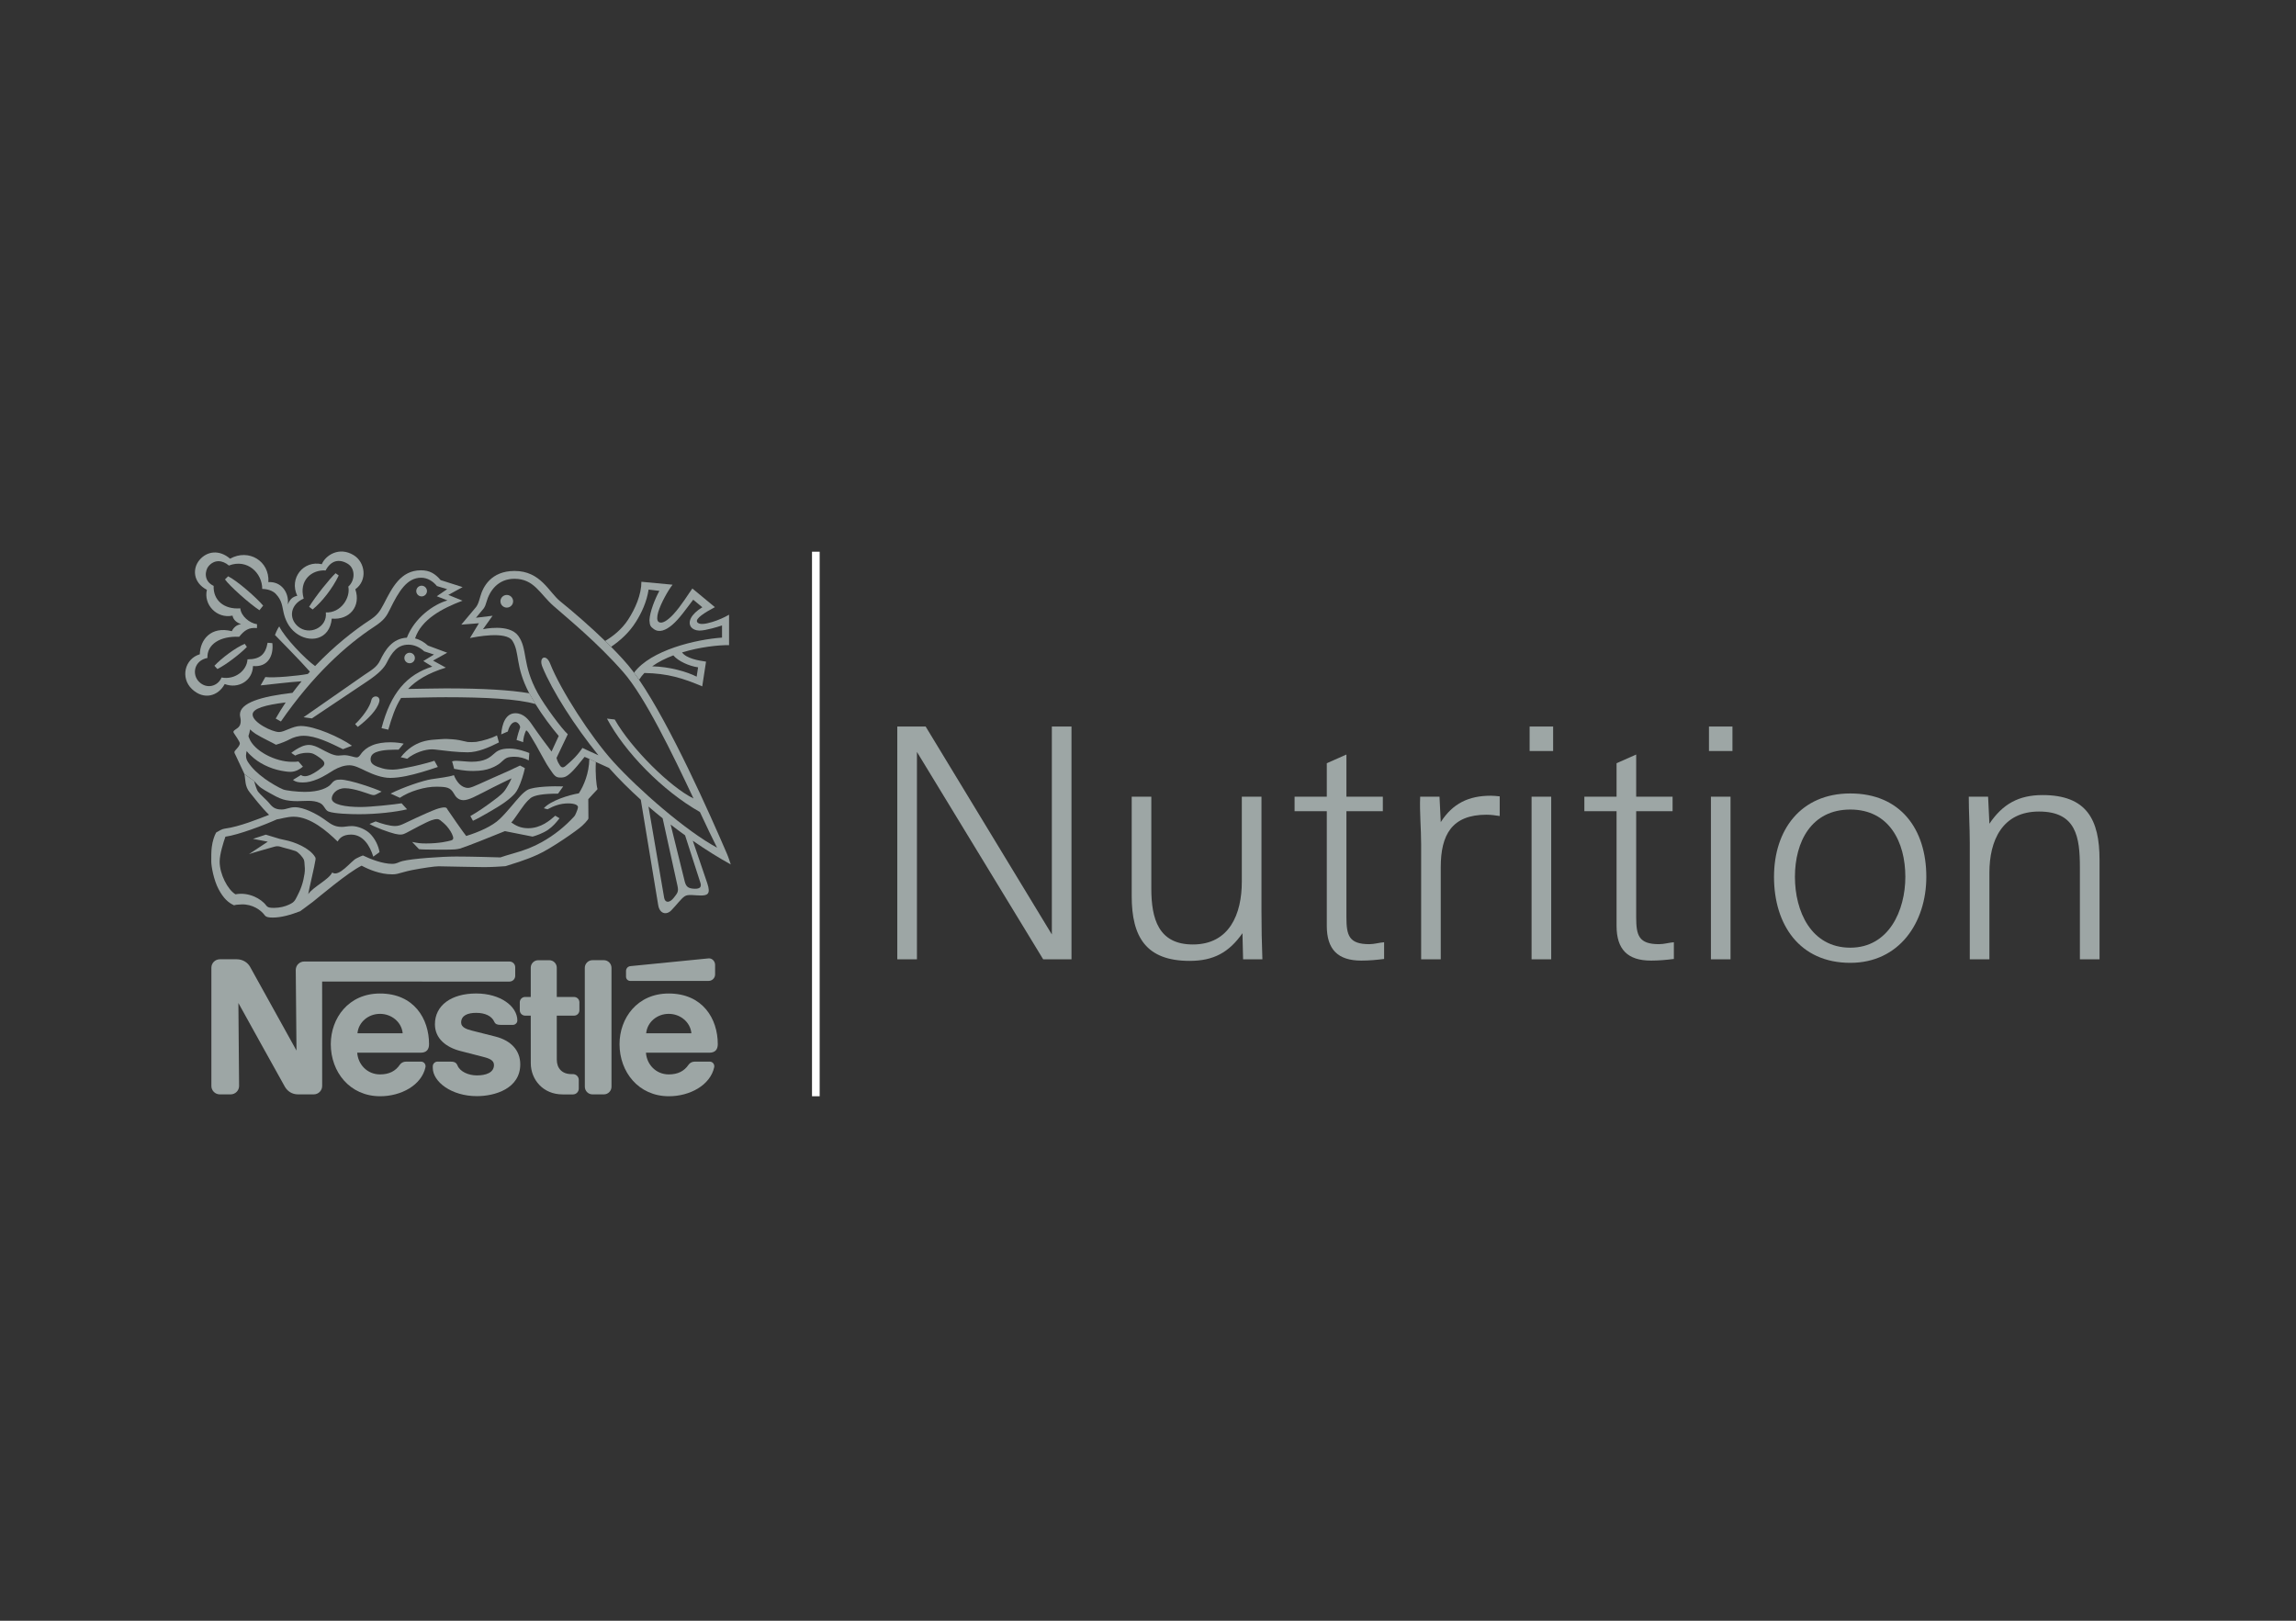 <?xml version="1.0" encoding="utf-8"?>
<!-- Generator: Adobe Illustrator 16.0.4, SVG Export Plug-In . SVG Version: 6.00 Build 0)  -->
<!DOCTYPE svg PUBLIC "-//W3C//DTD SVG 1.1//EN" "http://www.w3.org/Graphics/SVG/1.1/DTD/svg11.dtd">
<svg version="1.1" xmlns="http://www.w3.org/2000/svg" xmlns:xlink="http://www.w3.org/1999/xlink" x="0px" y="0px" width="170px"
	 height="120px" viewBox="0 0 170 120" enable-background="new 0 0 170 120" xml:space="preserve">
<rect x="0" y="0" width="170" height="120" fill="#333333" stroke="none"/>
<g id="BACKGROUND" display="none">
	
		<radialGradient id="SVGID_1_" cx="9364.883" cy="51.309" r="497.497" gradientTransform="matrix(0.135 0 0 0.178 -1178.342 51.255)" gradientUnits="userSpaceOnUse">
		<stop  offset="0" style="stop-color:#F2F0ED"/>
		<stop  offset="0.995" style="stop-color:#ECE9E5"/>
	</radialGradient>
	<rect display="inline" fill="url(#SVGID_1_)" width="170" height="120"/>
</g>
<g id="BACK">
</g>
<g id="LOGO">
	<g>
		<rect fill="none" width="170" height="120"/>
		<g>
			<path fill="#9DA6A5" d="M37.523,44.988c0.261,0,0.47-0.209,0.47-0.469c0-0.258-0.209-0.469-0.47-0.469
				c-0.259,0-0.47,0.211-0.47,0.469C37.054,44.779,37.265,44.988,37.523,44.988"/>
			<path fill="#9DA6A5" d="M31.218,44.158c0.217,0,0.396-0.178,0.396-0.395c0-0.219-0.179-0.398-0.396-0.398
				c-0.221,0-0.397,0.18-0.397,0.398C30.82,43.98,30.997,44.158,31.218,44.158"/>
			<path fill="#9DA6A5" d="M26.49,53.82l-0.195-0.207c0.537-0.496,1.105-1.291,1.196-1.758c0.086-0.434,0.71-0.365,0.591,0.105
				C27.932,52.566,27.193,53.295,26.49,53.82"/>
			<path fill="#9DA6A5" d="M22.486,44.32c-0.987,0.43-1.133,1.441-0.438,2.049c0.833,0.73,2.212,0.096,2.077-1.025
				c1.121,0.057,1.843-1.102,1.664-1.912c0.5-0.428,0.55-1.338-0.049-1.695c-0.641-0.385-1.245-0.238-1.629,0.5
				C23.086,42.164,22.104,42.969,22.486,44.32l-0.475-0.205c-0.627-1.311,0.47-2.65,1.816-2.342c0.271-0.65,1.271-1.326,2.354-0.672
				c0.865,0.523,1.046,1.873,0.128,2.529c0.432,1.26-0.43,2.291-1.744,2.172c-0.154,1.621-1.683,1.832-2.669,1.059
				c-0.561-0.434-0.787-1.033-0.895-1.49c-0.112-0.48-0.112-0.91-0.588-1.406c-0.357-0.375-0.997-0.359-0.997-0.359
				c0-1.178-1.101-2.258-2.468-1.734c-0.484-0.414-1.083-0.459-1.514,0.059c-0.248,0.301-0.386,1.086,0.385,1.449
				c-0.043,1.07,0.775,1.756,1.974,1.662c0.048,0.568,0.681,1.098,1.239,1.176l-0.008,0.285c-0.597-0.057-0.918,0.152-1.317,0.646
				c-1.405-0.068-2.392,0.557-2.348,1.566c-0.99,0.188-1.174,1.223-0.614,1.773c0.561,0.551,1.381,0.336,1.66-0.326
				c0.998,0.193,1.879-0.523,1.92-1.344c0.93,0,1.338-0.371,1.489-1.227l0.352,0.027c0.104,0.924-0.322,1.799-1.433,1.695
				c-0.029,1.1-1.098,1.715-2.095,1.334c-0.464,0.875-1.53,1.223-2.426,0.371c-0.863-0.822-0.548-2.234,0.582-2.576
				c0.027-1.078,0.825-2.102,2.372-1.709c0,0,0.199-0.48,0.684-0.512c-0.322-0.131-0.567-0.307-0.634-0.639
				c-1.169,0.246-2.162-0.826-1.896-1.91c-1.056-0.555-1.068-1.598-0.547-2.213c0.543-0.646,1.453-0.789,2.263-0.094
				c1.375-0.762,2.929,0.168,2.837,1.736c0.959-0.062,1.543,0.777,1.438,1.654c0.156-0.389,0.345-0.564,0.699-0.643L22.486,44.32z"
				/>
			<path fill="#9DA6A5" d="M24.848,42.441l0.232,0.168c-0.451,0.949-1.248,1.963-1.932,2.516l-0.261-0.195
				C23.371,44.143,24.411,42.842,24.848,42.441"/>
			<path fill="#9DA6A5" d="M18.121,47.67l0.158,0.232c-0.571,0.584-1.625,1.363-2.186,1.633l-0.218-0.24
				C16.418,48.715,17.453,47.947,18.121,47.67"/>
			<path fill="#9DA6A5" d="M19.484,44.84l-0.276,0.342c-0.745-0.49-2.216-1.803-2.55-2.281l0.232-0.232
				C17.604,43.027,18.996,44.266,19.484,44.84"/>
			<path fill="#9DA6A5" d="M18.099,57.32c0.087,0.424,0.016,0.895,0.399,1.355c0.137,0.162,0.882,1.145,1.426,1.654
				c-0.738,0.289-2.21,0.887-3.268,1.021c-0.215,0.023-0.45,0.172-0.65,0.289c-0.132,0.225-0.27,0.631-0.327,1.09
				c-0.04,0.324-0.036,0.688-0.036,1.059c0,0.328,0.174,1.354,0.539,2.043c0.366,0.689,0.718,1,1.15,1.199
				c0.084-0.035,0.272-0.061,0.565-0.068c0.8-0.023,1.427,0.422,1.701,0.801c0.105,0.146,0.319,0.174,0.599,0.174
				c0.645,0,1.354-0.211,2.027-0.469c0.144-0.117,0.551-0.389,0.95-0.703c0.396-0.312,2.619-2.197,3.603-2.67
				c0.519,0.279,1.367,0.641,2.246,0.641c0.05,0,0.219,0.004,0.399-0.039c0.273-0.062,0.624-0.184,1.066-0.271
				c0.792-0.154,1.72-0.289,1.991-0.285c0.729,0.01,2.864,0.062,3.371,0.062c0.531,0,1.289-0.047,1.578-0.07
				c0.445-0.148,1.443-0.422,2.396-0.863c0.953-0.422,2.958-1.816,3.286-2.133c0.159-0.145,0.3-0.297,0.405-0.438
				c0.038-0.053,0.053-0.074,0.053-0.117s-0.01-1.408-0.01-1.408s0.48-0.531,0.662-0.717c0.018-0.014,0.02-0.039,0.016-0.057
				c-0.082-0.273-0.165-1.123-0.117-1.982l-0.484-0.227c-0.02,1.07-0.41,1.982-0.777,2.549c-0.719,0.115-2.098,0.541-2.592,1.104
				l0.273,0.076c0.464-0.254,0.963-0.436,1.53-0.436c0.505,0,0.726,0.135,0.726,0.275c0,0.1-0.095,0.336-0.129,0.412
				c-0.043,0.086-0.073,0.195-0.158,0.287c-0.68,0.738-1.451,1.367-2.387,1.891c-0.634,0.354-1.228,0.592-2.162,0.854
				c-0.28,0.08-0.662,0.193-0.911,0.281c-0.351-0.012-2.188-0.066-3.26-0.066c-1.075,0-3.286,0.156-3.988,0.336
				c-0.32,0.078-0.399,0.207-0.769,0.207c-0.694,0-1.604-0.35-2.16-0.621c-0.082,0.023-0.283,0.113-0.486,0.217
				c-0.396,0.197-1.275,1.416-1.788,1.045c-0.261,0.537-1.391,1.045-1.776,1.602c0.041-0.295,0.497-2.182,0.541-2.557
				c0.006-0.068,0.012-0.123-0.03-0.189c-0.412-0.691-1.563-1.129-2.214-1.256c-0.191-0.037-0.285-0.062-0.412-0.092l-1.025-0.311
				l-0.951,0.311l1.099,0.209l-1.394,0.922c0.241-0.094,1.74-0.506,1.852-0.543c0.125-0.037,0.288-0.068,0.466-0.01
				c0.204,0.074,0.784,0.205,1.127,0.326c0.204,0.068,0.534,0.443,0.62,0.641c0.035,0.08,0.049,0.254,0.072,0.643
				c0.013,0.242-0.049,0.576-0.107,0.836c-0.152,0.688-0.465,1.223-0.562,1.412c-0.135,0.264-0.322,0.348-0.508,0.436
				c-0.306,0.143-0.674,0.232-1.088,0.238c-0.284,0.002-0.472-0.01-0.595-0.176c-0.378-0.514-1.319-1.014-2.276-0.828
				c-0.589-0.355-1.172-1.504-1.172-2.418c0-0.551,0.275-1.412,0.426-1.848c0.959-0.131,2.875-0.861,3.807-1.281
				c0.196-0.012,0.732-0.199,1.244-0.199c1.253,0,2.496,1.094,3.254,1.836c0.122-0.201,0.354-0.512,0.995-0.512
				c0.886,0,1.394,0.805,1.649,1.633l0.462-0.332c-0.079-0.477-0.327-0.994-0.702-1.369c-0.305-0.309-0.889-0.562-1.346-0.562
				c-0.275,0-0.559,0.062-0.738,0.062c-0.635,0-0.895-0.283-1.362-0.602c-0.505-0.352-1.445-0.855-2.116-0.855
				c-0.432,0-0.627,0.166-0.982,0.168c-0.525,0.004-0.72-0.215-0.973-0.529c-0.107-0.135-0.638-0.604-0.781-0.799
				c-0.082-0.105-0.227-0.551-0.277-0.775L18.099,57.32z"/>
			<path fill="#9DA6A5" d="M18.822,57.832c0.152,0.164,0.299,0.346,0.488,0.488c0.187,0.137,0.416,0.262,0.634,0.383
				c0.309,0.176,0.657,0.375,1.005,0.484c0.301,0.094,0.696,0.131,1.066,0.131c0.527,0,1.15-0.107,1.666,0.133
				c0.344,0.16,0.367,0.525,0.641,0.633c0.428,0.164,1.613,0.201,2.273,0.201c1.303,0,2.712-0.164,3.545-0.363l-0.405-0.445
				c-0.577,0.09-2.268,0.275-3.045,0.275c-1.093,0-2.125-0.174-2.125-0.627c0-0.312,0.337-0.764,0.978-0.764
				c0.688,0,1.729,0.416,1.92,0.471c0.195,0.057,0.271,0.045,0.393-0.016l0.4-0.205c-0.531-0.25-2.395-0.889-3.041-0.889
				c-0.309,0-0.474,0.043-0.674,0.297c-0.25,0.322-0.914,0.613-1.976,0.613c-0.581,0-1.415-0.104-1.596-0.18
				c-0.32-0.127-0.944-0.49-1.347-0.781c-0.516-0.371-0.965-0.783-1.274-1.268c-0.097-0.15-0.134-0.312-0.134-0.461
				c0.002-0.129,0.035-0.242,0.049-0.334c0.093,0.129,0.191,0.221,0.32,0.34c0.561,0.545,1.389,0.955,2.234,1.117
				c0.246,0.045,0.461,0.082,0.698,0.082c0.363,0,0.698-0.195,0.913-0.383l-0.334-0.387c-0.109,0.029-0.333,0.029-0.479,0.029
				c-1.234,0-2.801-0.807-3.16-1.74c-0.037-0.09-0.078-0.145-0.044-0.227c0.036-0.086,0.079-0.271,0.107-0.434
				c0.071,0.08,0.221,0.207,0.411,0.332c0.459,0.291,1.334,0.697,1.505,0.805c0.438-0.127,0.772-0.275,1.032-0.41
				c0.258-0.135,0.608-0.254,1.016-0.254c0.9,0,1.938,0.516,2.912,0.992l0.664-0.258c-0.863-0.611-2.744-1.459-3.789-1.459
				c-0.614,0-1.195,0.449-1.609,0.449c-0.505,0-1.957-0.707-1.957-1.295c0-0.453,0.939-0.711,2.449-0.898
				c-0.259,0.387-0.51,0.787-0.74,1.195l0.386,0.215c2.366-3.426,4.827-5.652,6.896-7.008c0.754-0.49,0.924-0.781,1.187-1.316
				c0.642-1.311,1.247-2.32,2.3-2.32c0.488,0,0.893,0.277,1.168,0.617l0.76,0.23l-0.771,0.523l0.791,0.311
				c-1.031,0.289-2.434,1.289-3.004,2.758c-1.096,0.057-1.625,0.943-1.983,1.686c-0.241,0.502-0.624,0.703-1.187,1.084l-4.48,3.121
				l0.617,0.086l4.137-2.771c0.818-0.551,1.206-0.959,1.402-1.348c0.385-0.768,0.795-1.34,1.609-1.34
				c0.398,0,0.826,0.172,1.169,0.494l0.726,0.236l-0.793,0.482l0.664,0.412c-1.898,0.596-3.076,1.953-3.758,4.557l0.502,0.113
				c0.251-0.861,0.502-1.652,0.946-2.35c1.098-0.012,2.214-0.053,3.308-0.053c2.918,0,5.34,0.123,6.648,0.508l-0.464-0.801
				c-1.399-0.24-3.429-0.361-6.185-0.361c-0.924,0-1.859,0.033-2.791,0.043c0.6-0.633,1.465-1.168,2.796-1.58l-0.945-0.521
				l1.049-0.582l-1.429-0.531c-0.249-0.225-0.56-0.434-0.951-0.529c0.457-1.406,2.016-2.229,3.512-2.793l-1.049-0.428l1.057-0.578
				l-1.627-0.518c-0.424-0.498-0.832-0.727-1.459-0.727c-1.506,0-2.141,1.309-2.739,2.469c-0.316,0.613-0.513,0.867-1.05,1.221
				c-1.157,0.754-2.636,1.918-4.047,3.402c-0.737-0.531-2.243-2.088-2.653-2.934c-0.161,0.199-0.318,0.633-0.318,0.633
				c0.153,0.16,1.927,1.957,2.587,2.715c-0.05,0.057-0.1,0.113-0.151,0.168c-0.7,0.139-2.525,0.312-3.149,0.23l-0.35,0.619
				c0.467-0.045,2.279-0.262,3.033-0.305c-0.229,0.279-0.453,0.562-0.67,0.855c-2.334,0.268-3.893,0.746-3.893,1.607
				c0,0.143,0.057,0.303,0.057,0.453c0,0.363-0.135,0.496-0.391,0.658c-0.167,0.104-0.179,0.176-0.107,0.277
				c0.069,0.1,0.432,0.631,0.432,0.738c0,0.172-0.172,0.344-0.311,0.5c-0.121,0.135-0.117,0.17-0.021,0.344l0.675,1.439
				L18.822,57.832z"/>
			<path fill="#9DA6A5" d="M47.712,49.828c-0.149,0.158-0.282,0.322-0.392,0.502l-0.374-0.527c1.253-1.674,4.568-2.457,6.514-2.594
				v-0.9c-0.247,0.078-0.513,0.164-0.76,0.223c-0.351,0.084-0.669,0.162-0.94,0.156c-0.271-0.01-0.49-0.119-0.594-0.264
				c-0.26-0.373-0.018-0.938,0.836-1.463l-0.675-0.559c-0.52,0.674-1.03,1.42-1.554,1.863c-0.474,0.404-0.969,0.605-1.369,0.307
				c-0.217-0.162-0.299-0.234-0.318-0.654c0.029-0.619,0.404-1.562,0.734-2.17l-0.796-0.096c-0.144,0.932-0.524,1.725-0.934,2.381
				c-0.509,0.814-1.165,1.391-1.842,1.857l-0.443-0.434c0.547-0.322,1.229-0.848,1.698-1.57c0.545-0.838,0.988-1.871,0.988-2.812
				l2.307,0.217c-0.326,0.414-0.859,1.354-1.061,2.025c-0.105,0.354-0.102,0.633,0.025,0.727c0.245,0.184,0.674-0.107,1.09-0.553
				c0.586-0.629,1.161-1.58,1.412-1.918l1.669,1.381c-0.74,0.393-1.46,0.842-1.317,1.096c0.131,0.23,0.604,0.162,1.127,0
				c0.426-0.129,0.879-0.326,1.238-0.537v2.254c-0.807-0.01-2.168,0.141-3.48,0.539c0.312,0.441,1.207,0.604,1.775,0.682
				l-0.281,1.83C50.559,50.213,49.451,49.861,47.712,49.828l0.575-0.494c1.283,0.029,2.568,0.396,3.295,0.766l0.105-0.691
				c-0.657-0.088-1.48-0.461-1.832-0.885c-0.571,0.217-1.111,0.482-1.568,0.811L47.712,49.828z"/>
			<path fill="#9DA6A5" d="M40.838,55.643l0.531-1.152c-0.559-0.66-1.188-1.498-1.717-2.355l-0.464-0.801
				c-1.07-2.033-0.679-3-1.25-3.895c-0.472-0.738-2.763-0.275-3.142-0.197l0.664-1.098l-1.305,0.105l1.104-1.316
				c0.122-0.17,0.18-0.328,0.308-0.781c0.194-0.693,0.788-1.879,2.532-1.879c1.936,0,2.535,1.566,3.379,2.246
				c0.955,0.771,2.21,1.854,3.327,2.938l0.443,0.434c0.573,0.584,1.157,1.186,1.697,1.912l0.374,0.527
				c2.329,3.4,5.221,9.896,6.5,12.871c0.125,0.287,0.213,0.58,0.288,0.803c-0.869-0.48-1.826-1.074-2.81-1.756l-0.572-0.4
				c-0.355-0.256-0.713-0.523-1.068-0.797l-0.593-0.465c-0.354-0.281-0.703-0.572-1.049-0.869l1.164,6.777
				c0.087,0.398,0.429,0.332,0.704-0.016c0.274-0.354,0.381-0.449,0.274-0.914l-1.094-4.979l0.593,0.465l1.047,4.23
				c0.102,0.381,0.262,0.502,0.708,0.523c0.446,0.018,0.541-0.152,0.446-0.449l-1.133-3.508l0.572,0.4l1.074,3.154
				c0.273,0.807,0,0.902-0.486,0.902c-0.482,0-0.92-0.113-1.185,0.055c-0.267,0.174-0.599,0.641-0.999,1.049
				c-0.352,0.359-0.863,0.266-0.968-0.408l-1.286-7.785c-0.838-0.758-1.636-1.547-2.35-2.354c-0.314-0.135-0.666-0.297-0.979-0.443
				l-0.484-0.227c-0.174-0.078-0.3-0.135-0.352-0.148c-0.356,0.43-0.698,0.902-1.095,1.246c-0.213,0.18-0.358,0.283-0.67,0.283
				c-0.098,0-0.216-0.002-0.328-0.064c-0.118-0.066-0.231-0.201-0.354-0.391c-0.096-0.145-0.235-0.328-0.357-0.535
				c-0.252-0.426-0.53-0.961-0.777-1.395c-0.275-0.486-0.515-0.848-0.547-0.912c-0.049-0.092-0.186-0.205-0.186-0.205
				c-0.135,0.219-0.232,0.646-0.232,0.883l-0.488-0.164c0.066-0.32,0.192-0.734,0.266-0.934c0-0.168-0.193-0.396-0.351-0.396
				c-0.22,0-0.446,0.24-0.562,0.703l-0.49,0.213c0.056-0.746,0.312-1.566,1.052-1.566c0.6,0,0.97,0.457,1.255,0.883
				C39.703,54.121,40.637,55.396,40.838,55.643l0.368,0.471c0.065,0.291,0.19,0.461,0.249,0.555
				c0.129,0.199,0.271,0.186,0.463,0.008c0.088-0.08,0.369-0.309,0.645-0.596c0.237-0.248,0.466-0.551,0.56-0.703
				c0.272,0.125,0.777,0.367,1.187,0.545c-1.75-2.154-3.423-4.766-4.149-6.545c-0.3-0.736,0.287-0.982,0.569-0.254
				c0.771,1.963,3.02,5.438,4.672,7.264c1.91,2.104,5.413,5.152,7.691,6.375c-0.33-0.643-0.768-1.57-1.27-2.641
				c-2.771-1.568-5.572-4.447-6.881-6.916l0.574,0.066c1.216,2.146,4.12,5.014,5.833,5.848c-1.567-3.328-3.608-7.543-5.201-9.357
				c-1.976-2.25-4.132-3.986-5.161-4.895c-1.016-0.893-1.436-2.014-2.896-2.014c-1.205,0-1.84,0.871-2.08,1.744
				c-0.051,0.172-0.08,0.279-0.199,0.455l-0.572,0.686l1.232-0.148l-0.711,0.996c0,0,1.93-0.434,2.606,0.482
				c0.727,0.988,0.259,2.104,1.452,4.26c0.524,0.947,1.793,2.654,2.222,3.033l-0.834,1.752L40.838,55.643z"/>
			<path fill="#9DA6A5" d="M21.857,55.943l-0.289-0.199c0.163-0.137,0.484-0.352,0.803-0.484c0.168-0.07,0.352-0.105,0.49-0.105
				c0.328,0,0.607,0.141,0.883,0.285c0.437,0.232,0.924,0.504,1.301,0.504c0.143,0,0.279-0.031,0.443-0.031
				c0.369,0,0.724,0.166,0.93,0.166c0.122,0,0.205-0.111,0.289-0.227c0.203-0.297,0.486-0.516,0.846-0.664
				c0.387-0.164,0.854-0.229,1.358-0.229c0.398,0,0.782,0.057,0.979,0.102c0,0-0.303,0.367-0.379,0.447
				c-0.404,0-1.169-0.014-1.664,0.184c-0.301,0.121-0.408,0.297-0.408,0.549c0,0.365,0.404,0.506,0.857,0.643
				c0.267,0.084,0.564,0.1,0.816,0.1c0.31,0,0.904-0.117,1.492-0.244c0.709-0.158,1.367-0.342,1.56-0.414l0.255,0.461
				c-0.786,0.268-1.598,0.52-2.342,0.672c-0.426,0.086-0.826,0.137-1.188,0.137c-0.602,0-1.254-0.25-1.791-0.506
				c-0.452-0.217-0.855-0.428-1.217-0.428c-0.405,0-0.785,0.141-1.164,0.354c-0.182,0.104-0.737,0.488-1.232,0.682
				c-0.38,0.15-0.688,0.236-1.072,0.236c-0.341,0-0.545-0.051-0.723-0.189l0.595-0.365c0.076,0.076,0.214,0.09,0.299,0.09
				s0.188-0.01,0.422-0.107c0.132-0.055,0.326-0.176,0.44-0.25c0.236-0.152,0.314-0.24,0.408-0.312
				c0.178-0.143,0.245-0.33,0.015-0.535c-0.108-0.096-0.222-0.195-0.366-0.281c-0.205-0.127-0.355-0.246-0.724-0.246
				C22.34,55.734,22.029,55.854,21.857,55.943"/>
			<path fill="#9DA6A5" d="M30.148,56.18c0,0-0.354-0.1-0.477-0.109c0.24-0.324,0.553-0.596,0.796-0.762
				c0.483-0.324,0.987-0.504,1.755-0.551c0.207-0.012,0.633-0.055,0.867-0.045c0.215,0.01,0.576,0.025,0.907,0.086
				c0.235,0.043,0.454,0.109,0.637,0.139c0.11,0.016,0.498,0.012,0.631-0.008c0.541-0.088,1.191-0.295,1.534-0.482l0.143,0.521
				c-0.73,0.371-1.559,0.732-2.315,0.732c-0.382,0-0.792-0.029-1.176-0.064c-0.671-0.064-1.253-0.156-1.452-0.156
				C31.455,55.48,30.67,55.738,30.148,56.18"/>
			<path fill="#9DA6A5" d="M29.608,59.07l-0.688-0.312c0.955-0.482,2.412-0.969,3.009-1.062c0.599-0.096,1.281-0.166,1.679-0.301
				c0.179,0.457,0.537,0.943,1.049,0.943c0.188,0,0.494-0.141,0.802-0.277c0.348-0.15,0.696-0.318,0.878-0.396
				c0.194-0.09,0.828-0.367,1.365-0.605c0.206-0.092,0.769-0.359,0.801-0.379l0.361,0.195c-0.106,0.475-0.287,1.059-0.49,1.475
				c-0.08,0.162-0.16,0.297-0.246,0.395c-0.154,0.18-0.411,0.412-0.74,0.648c-0.357,0.254-0.801,0.52-1.269,0.787
				c-0.364,0.209-0.728,0.42-1.1,0.59l-0.192-0.348c0.572-0.326,1.153-0.732,1.664-1.115c0.242-0.176,0.477-0.355,0.643-0.512
				c0.124-0.109,0.201-0.207,0.265-0.297c0.151-0.223,0.397-0.66,0.475-0.869c-0.214,0.104-1.021,0.486-1.382,0.674
				c-0.406,0.215-1.068,0.553-1.438,0.727c-0.29,0.137-0.551,0.215-0.738,0.215c-0.411,0-0.603-0.299-0.702-0.479
				c-0.263-0.469-0.541-0.51-1.279-0.518C31.48,58.234,30.307,58.588,29.608,59.07"/>
			<path fill="#9DA6A5" d="M33.624,56.926c0,0-0.101-0.408-0.149-0.553c0,0,0.119-0.043,0.274-0.043
				c0.261,0,0.891,0.072,1.153,0.072c0.99,0,1.355-0.311,1.646-0.57c0.245-0.225,0.502-0.408,1.175-0.408
				c0.594,0,1.273,0.24,1.469,0.336l-0.041,0.539c-0.292-0.158-0.69-0.268-1.042-0.268c-0.245,0-0.466,0.018-0.62,0.098
				c-0.178,0.092-0.281,0.23-0.447,0.361c-0.174,0.143-0.414,0.281-0.728,0.398c-0.312,0.115-0.698,0.195-1.278,0.195
				C34.272,57.084,33.86,56.953,33.624,56.926"/>
			<path fill="#9DA6A5" d="M27.359,61.006l0.456-0.188c0.416,0.16,1.022,0.342,1.44,0.342c0.254,0,0.462-0.09,0.633-0.168
				c0.134-0.059,1.656-0.801,2.409-1.078c0.237-0.086,0.481-0.135,0.601-0.135c0.182,0,0.189,0.08,0.241,0.166
				c0.144,0.225,1.265,1.83,1.38,1.951c0.95-0.295,1.926-0.723,2.486-1.26c0.586-0.564,1.07-1.221,1.542-1.725
				c0.181-0.195,0.404-0.373,0.516-0.43c0.485-0.26,1.999-0.283,2.636-0.254l-0.38,0.535c-1.118,0-1.745,0.115-2.03,0.324
				c-0.115,0.09-0.296,0.273-0.469,0.496c-0.383,0.5-0.801,1.18-0.967,1.312c0.328,0.229,0.685,0.428,1.256,0.428
				c0.947,0,1.627-0.592,2.001-0.926l0.319,0.188c-0.234,0.305-0.506,0.619-0.85,0.855c-0.381,0.258-0.86,0.424-1.146,0.504
				c-0.55-0.104-1.764-0.352-2.05-0.406c-1.048,0.428-2.758,1.115-3.331,1.293c-0.084,0.023-0.217,0.043-0.385,0.061
				c-0.458,0.025-1.087,0.021-1.662,0.014c-0.406-0.006-0.793-0.004-0.986-0.037l-0.504-0.531c0.445,0.09,0.617,0.113,1.036,0.113
				c0.987,0,1.622-0.164,1.831-0.219c0.177-0.045,0.205-0.15,0.154-0.307c-0.084-0.254-0.231-0.49-0.453-0.752
				c-0.12-0.139-0.389-0.377-0.497-0.451c-0.138-0.092-0.269-0.117-0.643,0.012c-0.345,0.115-1.419,0.697-1.88,0.943
				c-0.229,0.121-0.404,0.156-0.814,0.061C28.814,61.635,27.775,61.258,27.359,61.006"/>
			<path fill="#9DA6A5" d="M30.33,49.107c0.217,0,0.389-0.174,0.389-0.389c0-0.213-0.172-0.389-0.389-0.389
				c-0.215,0-0.39,0.176-0.39,0.389C29.94,48.934,30.115,49.107,30.33,49.107"/>
			<path fill="#9DA6A5" d="M45.276,71.664c0-0.314-0.253-0.572-0.566-0.572h-0.842c-0.315,0-0.569,0.258-0.569,0.572l0.004,8.795
				c0,0.316,0.252,0.57,0.565,0.57h0.842c0.313,0,0.566-0.254,0.566-0.57V71.664z"/>
			<path fill="#9DA6A5" d="M46.352,71.896v0.418c0,0.174,0.139,0.314,0.313,0.314h5.802c0.263,0,0.48-0.215,0.48-0.479v-0.711
				c0-0.264-0.221-0.502-0.482-0.479c0,0-5.609,0.553-5.789,0.574C46.467,71.557,46.352,71.723,46.352,71.896"/>
			<path fill="#9DA6A5" d="M41.653,81.031c-1.446,0-2.353-1.1-2.353-2.316l-0.002-3.516h-0.413c-0.221,0-0.399-0.18-0.399-0.4v-0.59
				c0-0.217,0.179-0.395,0.4-0.395l0.412,0.002V71.65c0-0.307,0.248-0.555,0.552-0.555h0.82c0.308,0,0.555,0.248,0.555,0.557v2.164
				h1.28c0.219,0,0.396,0.176,0.396,0.395v0.588c0,0.221-0.175,0.4-0.394,0.4h-1.283l0.002,3.256c0,0.637,0.384,1.072,1.078,1.072
				h0.116c0.238,0,0.434,0.191,0.434,0.432v0.639c0,0.24-0.193,0.434-0.432,0.434H41.653z"/>
			<path fill="#9DA6A5" d="M28.135,75.066c0.861,0,1.604,0.613,1.68,1.439h-3.348C26.543,75.68,27.273,75.066,28.135,75.066v-1.506
				c-2.332,0-3.643,1.826-3.643,3.75c0,2.053,1.401,3.857,3.658,3.857c1.543,0,3.063-0.814,3.353-2.152
				c0.039-0.18-0.083-0.412-0.337-0.412h-1.104c-0.198,0-0.362,0.094-0.461,0.236c-0.316,0.461-0.778,0.711-1.462,0.711
				c-0.966,0-1.637-0.76-1.688-1.607h4.693c0.432,0,0.624-0.234,0.624-0.633c0-1.877-1.111-3.75-3.634-3.75V75.066z"/>
			<path fill="#9DA6A5" d="M49.513,75.066c0.86,0,1.604,0.613,1.679,1.439h-3.348C47.92,75.68,48.649,75.066,49.513,75.066v-1.506
				c-2.334,0-3.642,1.826-3.642,3.75c0,2.053,1.401,3.857,3.656,3.857c1.545,0,3.065-0.814,3.354-2.152
				c0.038-0.18-0.083-0.412-0.337-0.412H51.44c-0.2,0-0.362,0.094-0.462,0.236c-0.315,0.461-0.778,0.711-1.462,0.711
				c-0.967,0-1.636-0.76-1.687-1.607h4.692c0.431,0,0.625-0.234,0.625-0.633c0-1.877-1.11-3.75-3.635-3.75V75.066z"/>
			<path fill="#9DA6A5" d="M37.722,71.191H22.523c-0.346,0-0.625,0.283-0.625,0.625l0.055,5.969c0,0-3.276-5.916-3.445-6.215
				c-0.163-0.283-0.508-0.545-0.982-0.545h-1.25c-0.346,0-0.625,0.281-0.625,0.627v8.752c0,0.346,0.279,0.625,0.625,0.625h0.8
				c0.347,0,0.627-0.283,0.627-0.625l-0.052-6.141c0,0,3.307,5.977,3.448,6.211c0.191,0.318,0.513,0.555,0.979,0.555h1.148
				c0.348,0,0.628-0.279,0.628-0.625l-0.002-7.729l13.869,0.002c0.235,0,0.427-0.191,0.427-0.428v-0.631
				C38.148,71.379,37.955,71.191,37.722,71.191"/>
			<path fill="#9DA6A5" d="M35.26,74.992c0.662,0,1.154,0.24,1.334,0.654c0.086,0.199,0.251,0.236,0.479,0.236h0.91
				c0.148,0,0.322-0.129,0.322-0.324c0-1.057-1.26-2-3.045-2c-1.844,0-3.057,0.879-3.057,2.279c0,1.07,0.846,1.713,1.888,1.98
				c0.474,0.125,1.285,0.324,1.679,0.432c0.425,0.109,0.805,0.238,0.805,0.602c0,0.576-0.605,0.773-1.267,0.773
				c-0.628,0-1.251-0.283-1.431-0.729c-0.104-0.26-0.285-0.293-0.562-0.293h-0.924c-0.16,0-0.347,0.135-0.347,0.346v0.115
				c0,1.025,1.373,2.096,3.263,2.096c1.343,0,3.214-0.559,3.214-2.357c0-1.041-0.699-1.764-1.832-2.053
				c-0.445-0.109-1.512-0.383-1.743-0.441c-0.414-0.105-0.802-0.244-0.802-0.598C34.145,75.176,34.643,74.992,35.26,74.992"/>
			<line fill="#9DA6A5" stroke="#FFFFFF" stroke-width="0.567" x1="60.406" y1="40.848" x2="60.406" y2="81.168"/>
			<g>
				<path fill="#9DA6A5" d="M77.238,71.027l-9.346-15.354v15.354h-1.455V53.791h2.098l9.346,15.398V53.791h1.454v17.236H77.238z"/>
				<path fill="#9DA6A5" d="M92.041,71.027l-0.047-1.932c-1.002,1.43-2.147,2.049-3.91,2.049c-3.219,0-4.29-1.762-4.29-4.793v-7.363
					h1.452v6.793c0,2.242,0.525,4.148,3.076,4.148c2.718,0,3.625-2.264,3.625-4.648v-6.293h1.455v8.436
					c0,1.193,0.021,2.412,0.068,3.604H92.041z"/>
				<path fill="#9DA6A5" d="M100.789,71.123c-1.74,0-2.551-0.834-2.551-2.576v-8.486h-2.385v-1.072h2.385v-2.48l1.453-0.643v3.123
					h2.697v1.072h-2.697v7.844c0,1.359,0.191,2.002,1.695,2.002c0.381,0,0.738-0.117,1.096-0.143v1.238
					C101.912,71.074,101.363,71.123,100.789,71.123z"/>
				<path fill="#9DA6A5" d="M110.062,60.322c-2.574,0-3.386,1.502-3.386,3.885v6.82h-1.452v-8.512c0-1.166-0.121-2.359-0.072-3.527
					h1.431l0.094,1.881c0.882-1.383,2.073-1.953,3.696-1.953c0.215,0,0.452,0.023,0.668,0.047v1.455
					C110.707,60.369,110.396,60.322,110.062,60.322z"/>
				<path fill="#9DA6A5" d="M113.257,55.604v-1.812h1.74v1.812H113.257z M113.401,71.027V58.988h1.453v12.039H113.401z"/>
				<path fill="#9DA6A5" d="M122.244,71.123c-1.741,0-2.551-0.834-2.551-2.576v-8.486h-2.384v-1.072h2.384v-2.48l1.453-0.643v3.123
					h2.695v1.072h-2.695v7.844c0,1.359,0.19,2.002,1.694,2.002c0.38,0,0.739-0.117,1.096-0.143v1.238
					C123.365,71.074,122.816,71.123,122.244,71.123z"/>
				<path fill="#9DA6A5" d="M126.535,55.604v-1.812h1.739v1.812H126.535z M126.679,71.027V58.988h1.452v12.039H126.679z"/>
				<path fill="#9DA6A5" d="M137,71.289c-3.768,0-5.649-2.838-5.649-6.365c0-3.479,1.978-6.176,5.649-6.176
					c3.72,0,5.628,2.646,5.628,6.176C142.628,68.307,140.625,71.289,137,71.289z M137,59.939c-2.885,0-4.1,2.385-4.1,4.984
					c0,2.549,1.193,5.244,4.1,5.244c2.86,0,4.075-2.764,4.075-5.244C141.075,62.35,139.885,59.939,137,59.939z"/>
				<path fill="#9DA6A5" d="M153.999,71.027v-6.795c0-2.24-0.263-4.146-3.028-4.146c-2.717,0-3.672,2.143-3.672,4.527v6.414h-1.453
					v-8.629c0-1.143-0.074-2.266-0.074-3.41h1.431l0.097,2.002c0.975-1.455,2.17-2.123,3.934-2.123c3.265,0,4.22,1.812,4.22,4.793
					v7.367H153.999z"/>
			</g>
		</g>
	</g>
</g>
</svg>
